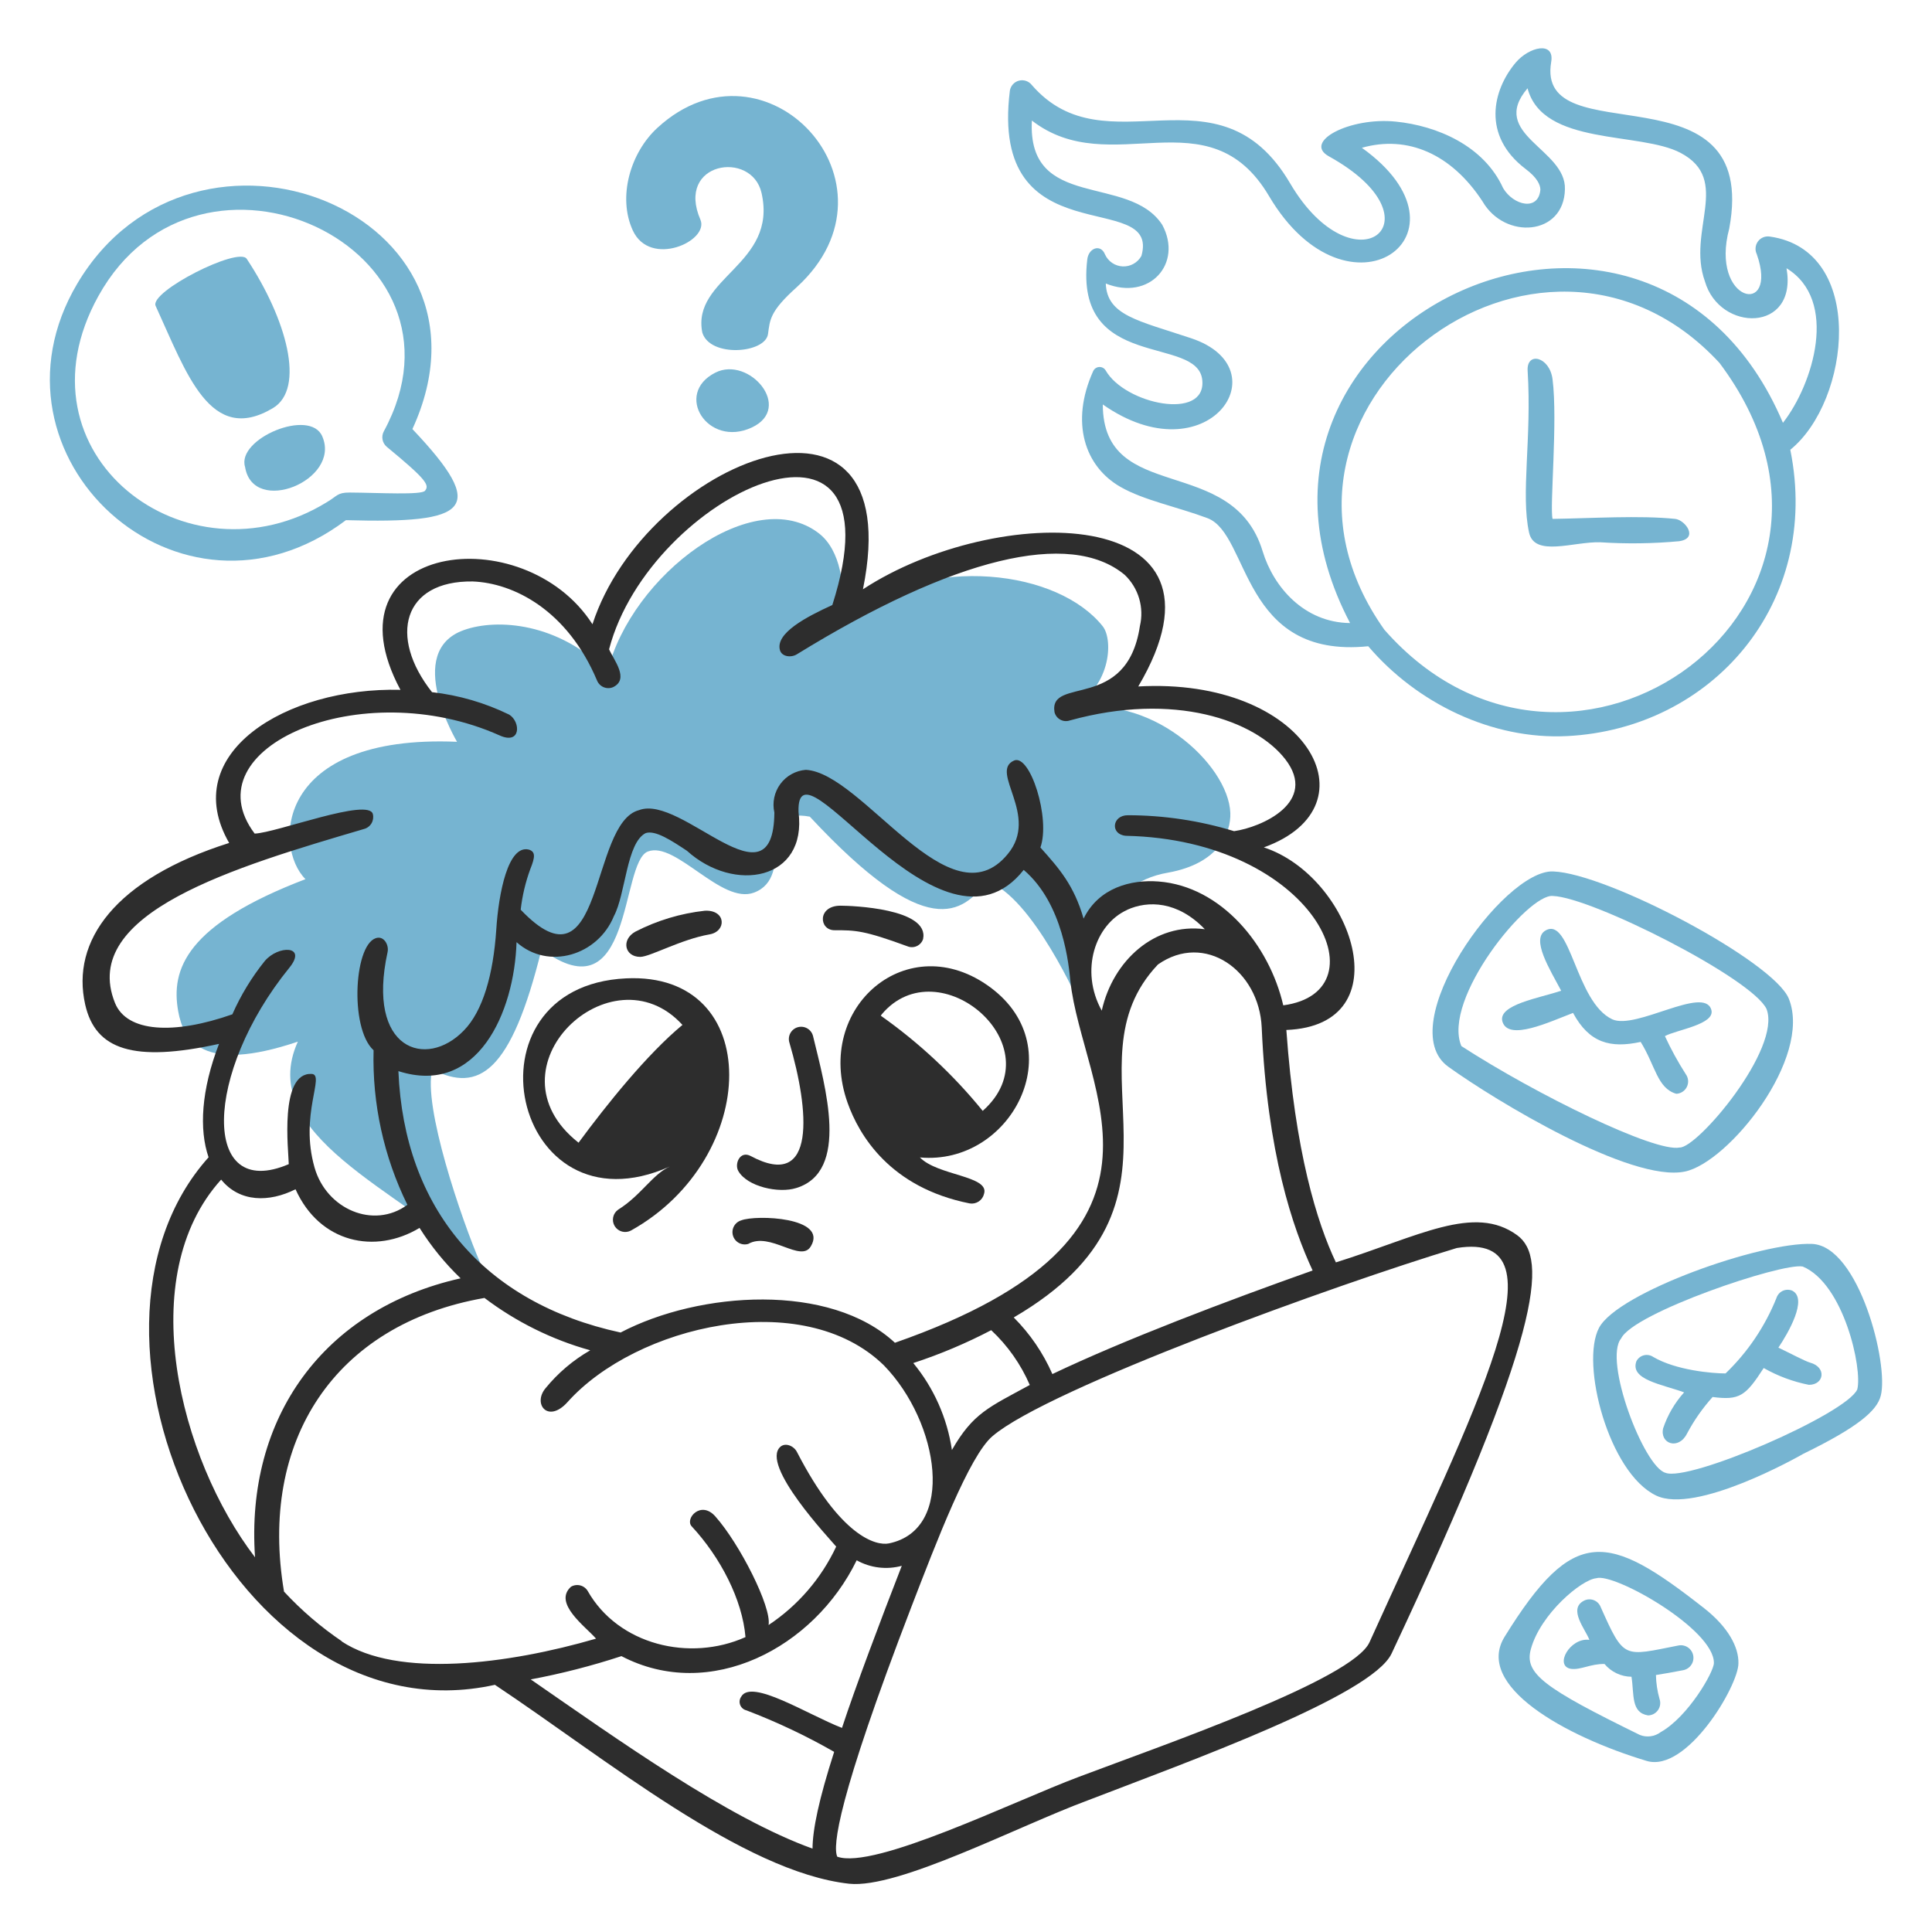 <?xml version="1.0" encoding="UTF-8"?> <svg xmlns="http://www.w3.org/2000/svg" width="218" height="218" viewBox="0 0 218 218" fill="none"><path d="M51.57 83.701C51.57 83.701 45.488 73.51 52.355 71.09C56.105 69.76 63.059 70.251 68.531 75.82C71.223 64.822 85.088 54.5 92.412 60.19C94.832 62.065 95.475 66.272 94.832 69.575C105.307 62.37 119.444 64.408 124.426 70.665C125.668 72.224 125.374 77.848 120.425 80.137C129.592 77.881 138.617 86.219 138.825 91.724C138.912 93.991 137.495 97.435 131.827 98.46C124.426 99.702 121.744 107.485 121.864 113.36C121.864 113.36 116.49 101.109 111.367 99.441C108.588 102.994 104.697 106.471 91.377 92.149C85.088 90.95 89.851 98.918 85.088 100.716C81.403 102.111 76.237 94.863 73.098 96.084C69.958 97.304 71.441 114.799 61.108 107.104C57.663 121.077 54.023 123.323 48.78 120.674C47.69 124.729 52.05 137.569 54.23 142.605C45.096 134.288 28.833 128.097 33.607 117.535C22.805 121.186 20.701 117.371 20.113 114.134C19.23 109.327 21.072 104.324 34.468 99.201C30.849 95.582 31.035 82.84 51.57 83.701Z" fill="#76B4D1"></path><path d="M80.715 42.049C75.995 44.436 79.853 50.551 84.824 48.24C89.576 46.028 84.519 40.12 80.715 42.049Z" fill="#76B4D1"></path><path d="M74.199 14.406C71.147 17.186 69.654 22.221 71.409 26.015C73.371 30.233 80.031 27.203 79.039 24.805C76.194 18.265 84.816 16.913 85.927 21.764C87.781 29.873 78.014 31.312 79.246 37.525C80.107 40.37 86.331 39.89 86.658 37.699C86.887 36.097 86.821 35.16 89.928 32.38C102.659 20.706 86.353 3.266 74.199 14.406Z" fill="#76B4D1"></path><path d="M27.84 29.207C26.913 27.801 16.831 32.913 17.561 34.515C21.06 42.145 23.72 50.255 30.783 46.058C34.511 43.846 32.32 35.965 27.84 29.207Z" fill="#76B4D1"></path><path d="M27.654 52.693C28.558 58.241 38.488 54.197 36.373 49.259C35.022 45.989 26.651 49.51 27.654 52.693Z" fill="#76B4D1"></path><path d="M8.722 31.999C-2.821 51.477 20.276 72.82 39.035 58.693C52.921 59.086 55.177 57.538 46.534 48.415C57.772 23.977 21.9 9.807 8.722 31.999ZM47.962 55.369C47.591 55.881 42.773 55.598 39.438 55.576C38.043 55.576 38.064 55.968 36.876 56.666C21.071 66.4 1.201 51.227 11.109 33.394C22.445 12.968 54.523 27.944 43.318 48.654C43.158 48.941 43.103 49.274 43.163 49.596C43.223 49.919 43.393 50.21 43.645 50.42C48.169 54.148 48.463 54.737 47.962 55.369Z" fill="#76B4D1"></path><path d="M189.4 185.669C183.176 186.889 183.285 187.314 180.604 181.309C180.534 181.135 180.428 180.978 180.294 180.848C180.16 180.717 180 180.616 179.825 180.551C179.65 180.485 179.463 180.457 179.276 180.467C179.09 180.477 178.907 180.526 178.74 180.611C176.887 181.548 178.925 183.881 179.34 185.036C177.16 184.742 175.339 187.979 177.258 188.306C178.348 188.459 179.503 187.718 181.051 187.761C181.424 188.207 181.889 188.566 182.414 188.814C182.939 189.062 183.511 189.194 184.092 189.2C184.408 191.228 184.016 193.233 185.956 193.56C186.178 193.558 186.396 193.502 186.592 193.398C186.789 193.294 186.957 193.144 187.084 192.962C187.211 192.78 187.292 192.57 187.322 192.35C187.351 192.129 187.328 191.905 187.253 191.696C187.005 190.82 186.869 189.915 186.85 189.004C187.711 188.873 188.899 188.655 189.923 188.459C190.107 188.425 190.281 188.355 190.437 188.253C190.594 188.151 190.728 188.019 190.833 187.865C190.939 187.712 191.013 187.538 191.051 187.356C191.089 187.174 191.091 186.985 191.057 186.802C191.023 186.619 190.953 186.444 190.851 186.288C190.749 186.132 190.617 185.998 190.463 185.892C190.31 185.787 190.137 185.713 189.954 185.675C189.772 185.636 189.583 185.634 189.4 185.669Z" fill="#76B4D1"></path><path d="M189.017 58.55C185.017 58.136 179.567 58.485 175.185 58.55C174.847 57.199 175.784 47.498 175.185 42.81C174.869 40.238 172.242 39.628 172.373 41.83C172.852 49.459 171.577 55.738 172.536 60.098C173.146 62.888 177.561 61.101 180.558 61.188C183.529 61.382 186.51 61.342 189.475 61.068C191.72 60.741 190.129 58.659 189.017 58.55Z" fill="#76B4D1"></path><path d="M204.242 153.753C203.686 153.6 201.822 152.608 200.667 152.063C201.757 150.439 204.035 146.537 202.225 145.632C202.055 145.562 201.872 145.528 201.688 145.532C201.503 145.536 201.322 145.578 201.155 145.656C200.988 145.734 200.839 145.845 200.717 145.984C200.596 146.123 200.504 146.285 200.449 146.461C199.159 149.674 197.201 152.575 194.704 154.974C193.244 154.974 189.113 154.625 186.54 153.11C186.387 153.006 186.213 152.936 186.03 152.905C185.848 152.874 185.661 152.882 185.481 152.928C185.302 152.974 185.135 153.058 184.99 153.174C184.846 153.29 184.728 153.435 184.644 153.6C183.891 155.682 187.521 156.194 190.028 157.11C188.972 158.287 188.167 159.666 187.663 161.165C187.26 162.909 189.407 163.672 190.366 161.743C191.155 160.261 192.122 158.881 193.244 157.633C196.296 158.026 196.961 157.524 199.01 154.363C200.597 155.266 202.32 155.906 204.111 156.26C205.844 156.26 206.127 154.265 204.242 153.753Z" fill="#76B4D1"></path><path d="M204.478 140.359C198.712 140.119 182.569 145.809 180.432 149.82C178.296 153.831 181.522 166.17 186.852 168.742C191.311 170.922 202.897 164.382 203.497 164.034C209.666 161.025 211.792 159.172 212.217 157.494C213.154 153.973 209.764 140.61 204.478 140.359ZM209.568 156.774C208.358 159.543 190.537 167.271 187.91 166.181C185.468 165.472 180.89 153.472 182.928 151.019C184.324 148.12 201.044 142.463 203.41 142.909C208.053 144.85 210.168 154.453 209.568 156.774Z" fill="#76B4D1"></path><path d="M192.3 181.474C181.4 172.917 177.585 172.067 169.78 184.678C166.347 190.215 176.593 195.927 185.803 198.696C190.338 200.058 196.169 190.204 196.158 187.676C196.202 185.855 194.992 183.588 192.3 181.474ZM187.384 195.447C187.052 195.698 186.661 195.859 186.248 195.914C185.836 195.97 185.416 195.918 185.03 195.763C174.228 190.466 171.95 188.842 172.745 186.052C173.835 182.106 178.446 178.236 180.114 178.084C182.076 177.408 193.455 183.839 193.39 187.654C193.379 188.668 190.48 193.714 187.384 195.447Z" fill="#76B4D1"></path><path d="M190.109 132.196C195.035 131.183 204.518 119.4 201.848 112.696C200.169 108.489 181.345 98.526 175.241 98.33C169.627 98.112 156.994 115.77 163.425 120.37C168.734 124.196 184.026 133.45 190.109 132.196ZM175.219 101.099C179.579 101.23 197.717 110.396 199.33 113.852C201.052 118.321 191.526 129.57 189.52 129.482C186.751 130.049 173.432 123.564 164.897 118.037C162.673 112.762 172.407 100.804 175.219 101.099Z" fill="#76B4D1"></path><path d="M176.82 83.057C193.17 82.24 205.52 68.07 202.01 50.75C208.811 45.245 210.632 28.252 199.71 26.694C199.458 26.652 199.199 26.681 198.962 26.776C198.725 26.872 198.519 27.03 198.366 27.235C198.213 27.44 198.119 27.683 198.095 27.937C198.07 28.191 198.116 28.447 198.227 28.677C200.756 35.882 192.886 34.127 195.121 25.789C198.62 6.954 173.212 17.625 175.032 6.986C175.436 4.61 172.536 5.264 171.01 7.084C168.449 10.136 167.152 15.281 172.155 19.074C173.463 20.055 173.801 20.862 173.811 21.396C173.604 23.87 170.759 23.184 169.604 21.222C167.424 16.426 162.138 14.191 157.505 13.723C152.306 13.188 146.987 15.99 149.94 17.636C163.02 24.873 152.829 32.994 145.58 20.698C137.449 6.834 124.87 19.314 116.434 9.602C116.268 9.386 116.042 9.223 115.784 9.133C115.526 9.044 115.247 9.032 114.983 9.099C114.718 9.167 114.479 9.31 114.296 9.512C114.112 9.714 113.991 9.965 113.949 10.235C111.594 29.201 130.985 21.134 128.794 28.873C128.588 29.247 128.282 29.556 127.91 29.766C127.539 29.975 127.116 30.078 126.689 30.061C126.263 30.044 125.85 29.908 125.496 29.67C125.142 29.431 124.861 29.099 124.685 28.71C124.195 27.478 122.81 27.98 122.68 29.309C121.208 41.975 135.16 37.768 135.661 42.891C136.119 47.523 126.941 45.616 124.761 41.801C124.688 41.676 124.582 41.574 124.455 41.505C124.327 41.436 124.183 41.403 124.039 41.41C123.894 41.416 123.754 41.462 123.634 41.543C123.513 41.623 123.417 41.735 123.355 41.866C120.739 47.665 122.396 52.646 126.44 54.946C129.056 56.45 132.882 57.203 136.25 58.467C141.035 60.276 140.011 74.381 154.388 72.92C159.87 79.351 168.361 83.483 176.82 83.057ZM142.474 62.206C139.095 51.088 124.467 57.006 124.434 45.638C136.217 53.889 144.741 41.616 134.419 38.171C128.424 36.166 124.914 35.61 124.772 31.991C129.71 33.975 133.492 29.745 131.149 25.375C127.377 19.565 115.889 23.838 116.434 13.603C125.35 20.513 136.348 10.54 143.193 22.126C152.12 37.234 167.25 26.399 153.668 16.676C158.824 15.216 163.773 17.363 167.282 22.726C169.8 27.086 176.471 26.606 176.58 21.363C176.744 16.796 167.915 15.183 172.362 9.962C174.095 16.502 185.049 14.823 189.638 17.254C195.404 20.295 190.325 26.04 192.374 31.74C194.031 37.495 202.86 37.561 201.585 30.269C207.503 33.877 204.593 43.349 201.181 47.709C186.139 12.262 134.561 36.438 152.338 70.304C147.15 70.25 143.695 66.228 142.474 62.206ZM156.208 71.056C138.495 46.085 173.811 19.074 194.02 40.951C214.403 68.103 177.31 95.069 156.208 71.056Z" fill="#76B4D1"></path><path d="M190.217 121.206C189.335 119.83 188.548 118.395 187.863 116.911C189.138 116.203 193.607 115.592 193.095 113.925C192.267 111.189 184.582 116.235 181.922 115.015C177.791 113.074 177.235 103.45 174.423 104.976C172.679 105.924 174.925 109.456 176.156 111.788C173.824 112.595 168.908 113.358 169.54 115.309C170.259 117.489 174.827 115.309 177.497 114.295C179.328 117.696 181.726 118.306 185.127 117.565C186.795 120.258 187.002 122.808 189.149 123.419C189.401 123.407 189.645 123.328 189.855 123.19C190.066 123.051 190.235 122.858 190.344 122.631C190.454 122.404 190.5 122.152 190.477 121.901C190.455 121.65 190.365 121.41 190.217 121.206Z" fill="#76B4D1"></path><path d="M70.651 110.395C51.74 111.288 57.713 139.618 75.6 131.617C73.638 132.489 72.33 134.887 69.757 136.489C69.465 136.691 69.262 136.996 69.188 137.344C69.115 137.691 69.178 138.053 69.364 138.355C69.55 138.657 69.845 138.876 70.188 138.967C70.531 139.058 70.896 139.014 71.207 138.844C85.835 130.69 86.293 109.643 70.651 110.395ZM65.267 128.925C54.596 120.51 69.016 106.885 77.006 115.648C73.027 118.94 68.482 124.597 65.267 128.957V128.925Z" fill="#2D2D2D"></path><path d="M72.246 107.971C73.336 107.971 76.856 105.987 80.072 105.431C81.99 105.093 81.947 102.663 79.549 102.761C76.806 103.061 74.142 103.863 71.69 105.126C70.077 106.02 70.469 107.971 72.246 107.971Z" fill="#2D2D2D"></path><path d="M84.709 130.443C83.488 129.789 82.845 131.348 83.314 132.143C84.328 133.898 87.859 134.683 89.854 134.051C95.903 132.187 93.124 122.639 91.74 116.905C91.695 116.725 91.614 116.555 91.502 116.407C91.39 116.258 91.249 116.134 91.088 116.041C90.927 115.948 90.749 115.888 90.565 115.866C90.38 115.843 90.193 115.858 90.014 115.909C89.836 115.96 89.669 116.047 89.525 116.164C89.38 116.281 89.261 116.426 89.174 116.59C89.087 116.754 89.033 116.934 89.017 117.12C89.001 117.305 89.022 117.491 89.08 117.668C91.293 125.2 92.197 134.454 84.709 130.443Z" fill="#2D2D2D"></path><path d="M83.642 137.7C83.29 137.804 82.993 138.044 82.817 138.367C82.641 138.69 82.601 139.07 82.705 139.422C82.809 139.775 83.049 140.072 83.372 140.248C83.695 140.423 84.075 140.464 84.427 140.36C86.902 138.943 90.368 142.54 91.49 140.632C93.463 137.34 85.31 137.046 83.642 137.7Z" fill="#2D2D2D"></path><path d="M94.185 104.964C96.507 104.964 97.455 104.964 102.382 106.773C102.551 106.844 102.734 106.879 102.918 106.875C103.101 106.872 103.282 106.831 103.449 106.754C103.616 106.677 103.766 106.567 103.888 106.429C104.01 106.292 104.102 106.131 104.159 105.956C104.878 102.501 96.071 102.195 94.839 102.195C92.212 102.195 92.387 104.986 94.185 104.964Z" fill="#2D2D2D"></path><path d="M171.198 139.381C166.347 135.827 160.08 139.512 150.738 142.444C148.624 137.997 146.128 130.018 145.147 116.218C158.358 115.695 152.559 98.876 142.607 95.617C155.502 90.952 147.458 76.39 128.437 77.458C140.765 56.595 112.36 56.682 97.372 66.493C102.735 40.082 72.869 51.908 66.852 70.438C59.102 58.361 36.332 61.293 45.183 77.839C32.266 77.512 20.047 85.022 25.857 95.116C12.984 99.192 7.981 106.169 9.616 113.363C10.772 118.453 15.066 119.903 24.713 117.788C22.696 122.998 22.456 127.467 23.535 130.585C5.452 150.75 26.468 196.617 55.843 190.109C68.28 198.383 83.856 211.234 95.813 212.553C101.351 213.141 114.725 206.122 122.715 203.157C134.029 198.797 154.771 191.341 157.017 186.589C174.032 150.423 174.686 141.942 171.198 139.381ZM148.112 143.359C138.476 146.771 126.835 151.186 118.747 155.044C117.703 152.663 116.224 150.497 114.387 148.657C136.59 135.697 119.837 120.23 130.661 108.828C135.936 105.133 142.073 109.482 142.367 115.935C142.989 130.181 145.888 138.574 148.112 143.359ZM90.102 91.617C89.808 82.297 106.125 110.027 115.51 98.157C120.022 101.994 120.611 109.057 120.774 110.67C122.082 123.107 135.598 139.424 100.98 151.513C93.666 144.711 78.951 145.681 70.024 150.357C54.611 147.022 45.597 136.372 44.954 120.862C53.881 123.728 58.034 114.235 58.285 106.31C61.882 109.515 67.473 107.793 69.272 103.367C70.602 100.882 70.689 95.083 72.858 94.004C73.948 93.644 75.768 94.843 77.512 95.999C82.842 100.817 91.094 99.345 90.102 91.617ZM127.162 102.67C129.538 101.58 132.895 101.667 135.947 104.85C130.29 104.098 125.581 108.392 124.317 114.038C121.81 109.504 123.587 104.294 127.184 102.67H127.162ZM111.836 150.085C113.7 151.826 115.185 153.934 116.196 156.276C111.575 158.794 109.798 159.448 107.411 163.612C106.878 160.006 105.37 156.614 103.051 153.802C106.085 152.809 109.03 151.565 111.858 150.085H111.836ZM12.973 113.166C8.886 102.997 26.631 97.797 41.052 93.546C41.407 93.458 41.714 93.234 41.906 92.922C42.097 92.61 42.159 92.236 42.076 91.879C41.684 89.938 31.176 93.982 28.735 94.059C21.432 84.368 40.725 75.986 56.377 82.984C58.808 84.074 58.753 81.447 57.467 80.641C54.727 79.302 51.778 78.443 48.747 78.101C43.788 71.823 45.477 65.501 53.336 65.61C57.925 65.784 64.018 68.814 67.375 76.804C67.445 76.971 67.548 77.123 67.677 77.25C67.806 77.378 67.96 77.478 68.128 77.546C68.296 77.614 68.476 77.648 68.657 77.646C68.839 77.644 69.018 77.606 69.185 77.534C71.049 76.619 69.25 74.471 68.727 73.261C73.316 55.68 102.157 42.523 93.917 68.269C90.996 69.599 87.453 71.452 88.009 73.37C88.227 74.112 89.273 74.231 89.916 73.828C107.607 62.928 120.742 59.724 126.911 64.868C127.676 65.598 128.237 66.515 128.537 67.529C128.837 68.542 128.867 69.617 128.622 70.645C127.162 80.357 118.322 76.237 118.987 80.357C119.031 80.536 119.112 80.704 119.225 80.85C119.338 80.996 119.48 81.117 119.642 81.205C119.804 81.293 119.982 81.347 120.166 81.362C120.35 81.377 120.535 81.355 120.709 81.295C132.525 78.025 141.615 81.295 145.016 85.655C148.787 90.516 142.335 93.35 139.25 93.786C135.364 92.599 131.323 91.992 127.26 91.988C125.461 91.988 125.254 94.168 127.042 94.309C148.166 94.756 156.352 111.891 144.798 113.439C143.228 106.637 137.811 100.01 130.726 99.465C127.63 99.225 123.99 100.152 122.268 103.651C121.178 99.879 119.521 98.004 117.395 95.628C118.562 92.358 116.229 85.033 114.42 85.818C111.586 87.072 117.33 92.009 113.711 96.369C107.171 104.337 97.361 87.213 90.93 86.865C90.364 86.909 89.814 87.074 89.317 87.349C88.82 87.625 88.389 88.004 88.052 88.461C87.715 88.918 87.48 89.442 87.363 89.998C87.247 90.554 87.251 91.129 87.377 91.682C87.279 102.779 76.945 89.568 72.117 91.41C66.492 92.827 68.204 112.567 58.753 102.648C58.931 101.076 59.297 99.532 59.843 98.048C60.399 96.675 60.421 96.108 59.68 95.868C57.325 95.279 56.257 100.795 55.996 104.915C55.658 109.951 54.492 114.093 52.322 116.295C48.082 120.655 41.313 118.475 43.733 107.433C43.897 106.681 43.395 105.733 42.643 105.809C39.962 106.081 39.373 115.979 42.153 118.507C41.995 124.544 43.304 130.528 45.968 135.947C42.164 138.738 36.834 136.449 35.493 131.74C33.782 125.767 36.714 121.276 35.177 121.178C31.482 120.971 32.561 129.898 32.583 131.358C22.653 135.62 23.001 121.069 32.648 109.199C34.719 106.648 31.384 106.637 29.868 108.447C28.395 110.281 27.167 112.3 26.217 114.453C19.622 116.774 14.314 116.491 12.973 113.166ZM28.778 175.721C20.211 164.538 15.077 144.002 24.953 133.102C27.056 135.697 30.402 135.675 33.346 134.192C36.071 140.253 42.327 141.572 47.341 138.552C48.648 140.63 50.204 142.541 51.974 144.242C36.517 147.708 27.677 159.96 28.778 175.721ZM38.588 185.204C36.201 183.589 34.007 181.706 32.048 179.591C29.171 162.598 37.738 149.409 54.666 146.455C58.237 149.158 62.287 151.162 66.601 152.363C64.667 153.473 62.953 154.928 61.544 156.657C60.083 158.434 61.849 160.647 64.04 158.205C71.757 149.572 90.592 145.125 99.737 154.063C105.994 160.494 107.869 172.593 100.304 174.152C98.844 174.446 94.854 173.389 89.927 163.84C89.579 163.154 88.641 162.75 88.064 163.241C85.731 165.29 93.666 173.683 94.353 174.512C92.67 178.106 90.03 181.168 86.723 183.362C87.082 181.335 83.453 174.185 80.728 171.122C79.093 169.247 77.262 171.351 78.035 172.212C81.305 175.732 83.769 180.517 84.118 184.725C77.817 187.548 69.762 185.597 66.318 179.526C66.13 179.211 65.825 178.983 65.469 178.893C65.113 178.803 64.737 178.858 64.421 179.046C62.383 180.91 66.078 183.537 67.255 184.899C57.336 187.788 44.856 189.39 38.545 185.204H38.588ZM91.726 208.607C82.047 205.13 69.73 196.301 59.887 189.499C63.353 188.849 66.772 187.971 70.122 186.872C80.117 192.093 91.857 185.946 96.664 176.059C98.214 176.923 100.041 177.146 101.754 176.681C99.389 182.752 96.489 190.447 95.007 194.971C91.148 193.478 84.761 189.368 83.627 191.461C83.536 191.594 83.479 191.747 83.46 191.907C83.441 192.067 83.462 192.229 83.52 192.379C83.578 192.529 83.671 192.663 83.793 192.769C83.914 192.875 84.059 192.95 84.216 192.987C87.636 194.289 90.948 195.856 94.124 197.674C92.391 203.059 91.693 206.449 91.682 208.607H91.726ZM154.532 185.303C152.635 189.499 131.642 196.758 121.723 200.497C114.365 203.255 98.647 210.994 94.473 209.501C93.95 208.334 94.473 203.059 102.833 181.324C105.645 174.032 109.373 164.244 112 162.042C118.278 156.668 150.946 144.864 164.385 140.82C177.051 138.792 166.554 158.772 154.532 185.303Z" fill="#2D2D2D"></path><path d="M95.637 124.431C96.934 128.093 100.422 134.001 109.415 135.789C109.773 135.848 110.141 135.768 110.443 135.566C110.745 135.363 110.958 135.053 111.039 134.699C111.671 132.66 105.774 132.66 103.801 130.6C114.058 131.549 121.045 118.316 111.769 111.427C102.493 104.538 91.8 113.629 95.637 124.431ZM99.496 114.447C105.927 106.817 119.116 118.044 110.886 125.347C107.561 121.26 103.692 117.648 99.387 114.61L99.496 114.447Z" fill="#2D2D2D"></path></svg> 